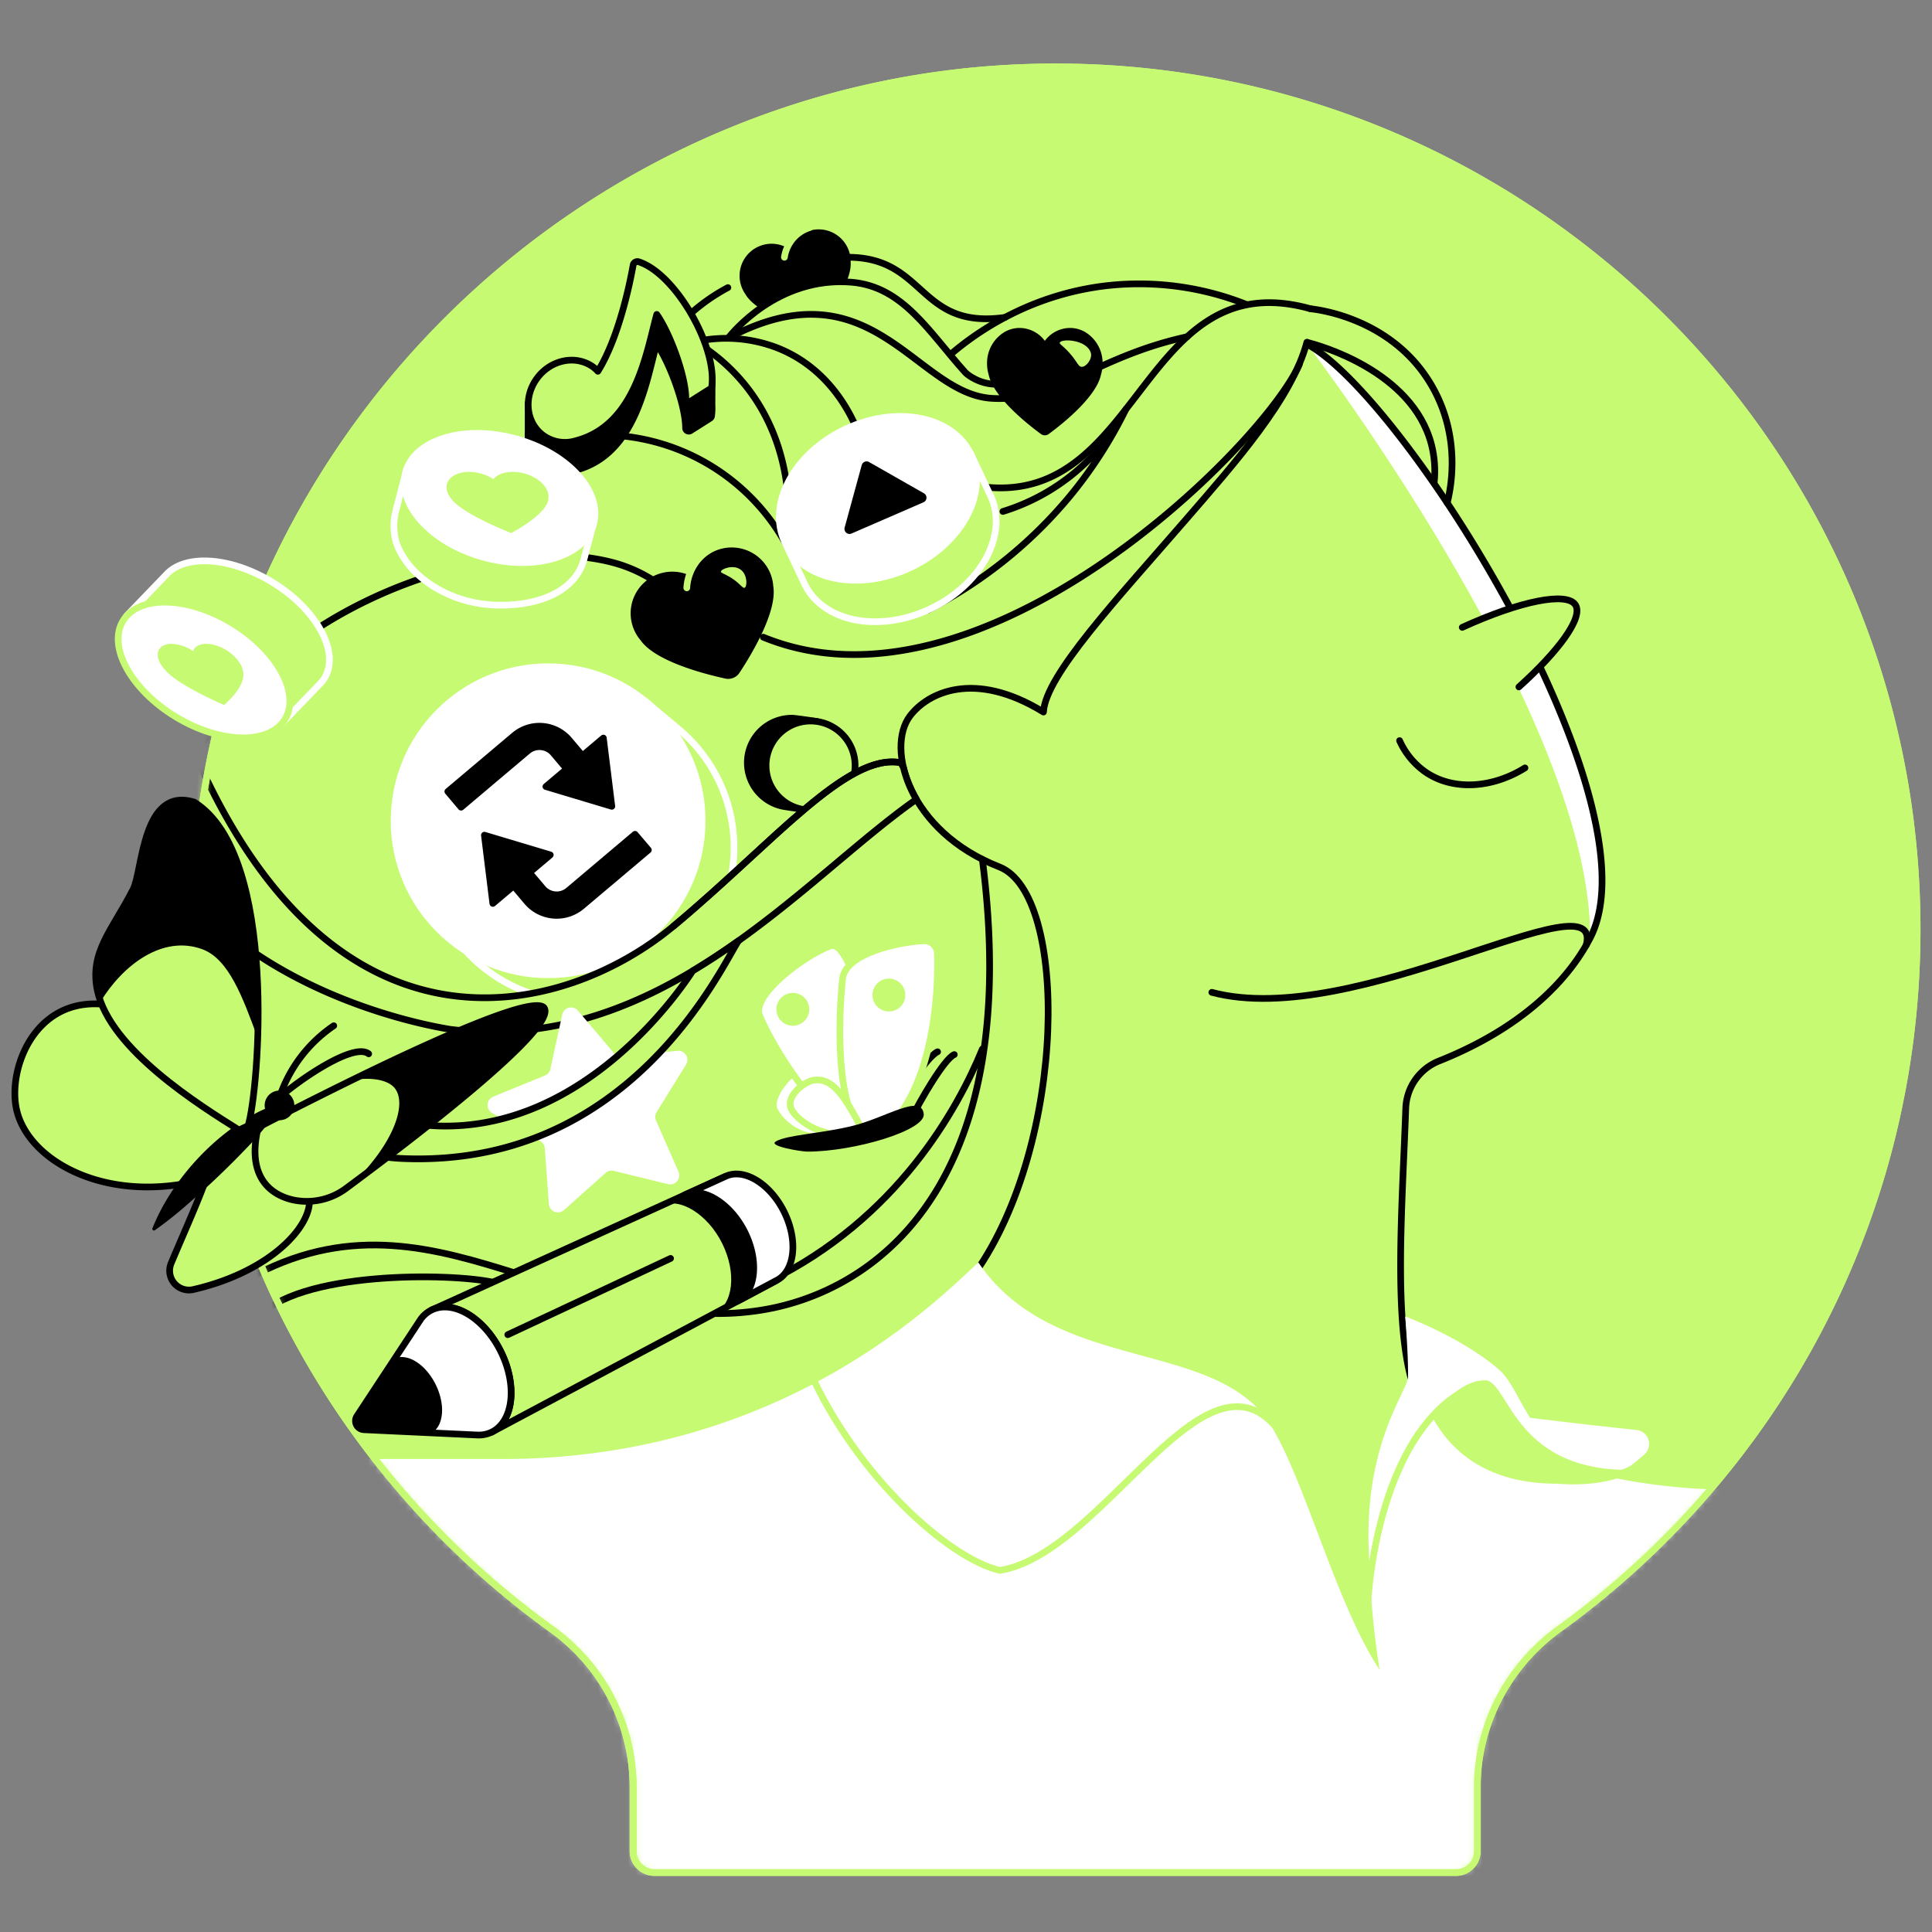 <svg xmlns="http://www.w3.org/2000/svg" width="260" height="260" fill="none"><rect width="100%" height="100%" fill="#808080" stroke="none"/><path fill="#C7FA73" d="M143.811 9.014C80.203 8.04 27.114 59.376 26.018 123.026c-.684 39.624 18.492 74.789 48.216 96.231a26.209 26.209 0 0 1 10.959 21.235v8.632A2.874 2.874 0 0 0 88.067 252h107.86a2.871 2.871 0 0 0 2.88-2.876v-8.615c0-8.482 4.179-16.351 11.05-21.32C239.016 198.107 258 163.815 258 125.07 258 61.568 207.042 9.978 143.811 9.01"/><path stroke="#C7FA73" stroke-miterlimit="10" stroke-width=".9" d="M143.811 9.014C80.203 8.04 27.114 59.376 26.018 123.026c-.684 39.624 18.492 74.789 48.216 96.231a26.209 26.209 0 0 1 10.959 21.235v8.632A2.874 2.874 0 0 0 88.067 252h107.86a2.871 2.871 0 0 0 2.88-2.876v-8.615c0-8.482 4.179-16.351 11.05-21.32C239.016 198.107 258 163.815 258 125.07 258 61.568 207.042 9.978 143.811 9.01"/><mask id="a" width="232" height="243" x="26" y="9" maskUnits="userSpaceOnUse" style="mask-type:alpha"><path fill="#FFE84D" d="M143.811 9.014C80.203 8.04 27.114 59.376 26.018 123.026c-.684 39.624 18.492 74.789 48.216 96.231a26.209 26.209 0 0 1 10.959 21.235v8.632A2.874 2.874 0 0 0 88.067 252h107.86a2.871 2.871 0 0 0 2.88-2.876v-8.615c0-8.482 4.179-16.351 11.05-21.32C239.016 198.107 258 163.815 258 125.07 258 61.568 207.042 9.978 143.811 9.01"/></mask><g mask="url(#a)"><path fill="#C7FA73" d="M127.86 47.75c2.749-2.369 10.223-8.167 21.455-9.345a39.03 39.03 0 0 1 18.521 2.606l-6.197 9.525"/><path stroke="#000" stroke-linecap="round" stroke-linejoin="round" stroke-width=".9" d="M127.86 47.75c2.749-2.369 10.223-8.167 21.455-9.345a39.03 39.03 0 0 1 18.521 2.606"/><path stroke="#000" stroke-linecap="round" stroke-linejoin="round" stroke-width=".9" d="M114.111 34.623c10.568 0 9.416 9.744 21.144 8.09M92.974 42.171a25.589 25.589 0 0 1 4.98-3.465"/><path stroke="#fff" stroke-linecap="round" stroke-linejoin="round" stroke-width=".9" d="M93.873 100.661a21.13 21.13 0 0 0-2.292-2.319l-4.707-3.952-.992.47a20.727 20.727 0 1 0 7.991 5.801v0Z"/><path fill="#fff" stroke="#fff" stroke-linecap="round" stroke-linejoin="round" stroke-width=".9" d="M73.764 131.184c11.45 0 20.73-9.281 20.73-20.73 0-11.45-9.28-20.73-20.73-20.73-11.449 0-20.73 9.28-20.73 20.73 0 11.449 9.281 20.73 20.73 20.73Z"/><path fill="#000" stroke="#000" stroke-linecap="round" stroke-linejoin="round" stroke-width=".9" d="m80.057 103.676-2.114 1.786-3.465-4.102a2.46 2.46 0 0 0-3.47-.293l-8.957 7.562-1.783-2.111 8.954-7.554a5.238 5.238 0 0 1 7.37.62l3.465 4.092Z"/><path fill="#000" stroke="#000" stroke-linecap="round" stroke-linejoin="round" stroke-width=".9" d="m82.335 108.511-1.138-9.186-7.731 6.528 8.869 2.658ZM87.254 114.388l-8.967 7.565a5.236 5.236 0 0 1-7.37-.621l-3.463-4.102 2.111-1.786 3.466 4.102a2.461 2.461 0 0 0 3.473.293l8.954-7.562 1.796 2.111Z"/><path fill="#000" stroke="#000" stroke-linecap="round" stroke-linejoin="round" stroke-width=".9" d="m65.188 112.394 1.137 9.186 7.729-6.528-8.867-2.658Z"/><path fill="#000" d="M111.064 30.961a4.299 4.299 0 0 0-4.86 2.552 4.307 4.307 0 0 0-5.902 6.06c1.674 2.962 9.28 5.027 9.28 5.027s5.158-5.954 4.895-9.348c.012-.45-.05-.9-.183-1.332a4.304 4.304 0 0 0-3.23-2.959Z"/><path stroke="#C7FA73" stroke-linecap="round" stroke-linejoin="round" stroke-width=".9" d="M105.562 34.622a5.051 5.051 0 0 1 1.49-2.88 4.937 4.937 0 0 1 1.914-1.116"/><path fill="#C7FA73" d="M134.061 51.712c-2.163 0-3.804-1.198-4.176-1.61-4.876-5.41-8.336-11.54-15.299-12.124-9.955-.82-16.174 6.974-16.6 7.532"/><path stroke="#000" stroke-linecap="round" stroke-linejoin="round" stroke-width=".9" d="M134.061 51.712c-2.163 0-3.804-1.198-4.176-1.61-4.876-5.41-8.336-11.54-15.299-12.124-9.955-.82-16.174 6.974-16.6 7.532"/><path stroke="#000" stroke-linecap="round" stroke-linejoin="round" stroke-width=".9" d="M115.965 59.548c-.353-1.178-2.94-9.298-11.15-12.651a19.1 19.1 0 0 0-11.238-.91 25.624 25.624 0 0 1 6.49 5.573c5.565 6.714 6.03 14.402 6.058 17.268"/><path fill="#fff" d="M175.921 46.331c7.718 10.27 38.288 53.33 38.069 79.911 9.375-18.007-24.734-72.71-38.069-79.91Z"/><path fill="#C7FA73" d="m129.193 200.571 5.366 10.767c10.286 5.956 31.451-15.253 40.67-10.94-1.299-2.959-2.502-5.549-3.555-7.422-2.85-4.173-11.547-5.587-20.563-8.588l-21.918 16.183ZM175.875 46.06c-2.046 7.682-9.758 16.322-16.267 23.843-9.255 10.693-18.915 20.979-19.183 25.921-9.345-5.743-15.607-2.598-17.976.547-3.227 4.299-.205 15.515 12.034 20.293 9.356 3.648 9.115 37.084-3.236 54.626"/><path stroke="#000" stroke-linecap="round" stroke-linejoin="round" stroke-width=".9" d="M175.875 46.06c-2.046 7.682-9.758 16.322-16.267 23.843-9.255 10.693-18.915 20.979-19.183 25.921-9.345-5.743-15.607-2.598-17.976.547-3.227 4.299-.205 15.515 12.034 20.293 9.356 3.648 9.115 37.084-3.236 54.626"/><path fill="#C7FA73" d="M132.758 65.565c20.96 2.062 20.96-30.357 43.607-24.01l-43.607 24.01Z"/><path stroke="#000" stroke-linecap="round" stroke-linejoin="round" stroke-width=".9" d="M132.758 65.565c20.96 2.062 20.96-30.357 43.607-24.01M175.921 46.331c13.33 7.201 47.439 61.904 38.069 79.911-1.69 3.246-6.624 11.081-20.353 16.551a7.116 7.116 0 0 0-4.457 6.361c-.485 14.033-1.986 32.012 1.914 39.571"/><path stroke="#000" stroke-linecap="round" stroke-linejoin="round" stroke-width=".9" d="M213.467 127.2c2.485-9.629-31.033 11.503-50.385 6.345"/><path fill="#fff" d="M68.19 196.348c37.467-.241 58.2-21.625 63.475-26.455 10.554 15.625 33.325 9.72 40.009 23.069 4.233 7.524 8.478 23.498 13.997 31.763 0 0-5.541-31.613 5.429-36.002a80.76 80.76 0 0 0 14.437 6.919 81.687 81.687 0 0 0 26.925 4.838l-9.255 47.745L201 255H79.5L55 207l-8-10.652h21.19Z"/><path stroke="#C7FA73" stroke-linecap="round" stroke-linejoin="round" stroke-width=".9" d="M108.892 184.375c6.29 14.158 18.777 25.385 25.669 26.963 14.271-2.294 28.188-32.933 38.201-17.913"/><path stroke="#000" stroke-linecap="round" stroke-linejoin="round" stroke-width=".9" d="M188.349 99.67a10.299 10.299 0 0 0 3.675 4.354c3.651 2.374 8.79 2.062 13.199-.681"/><path fill="#C7FA73" d="M196.784 84.427c7.852-3.583 14.107-4.816 15.242-3.009 1.072 1.726-2.363 6.29-7.62 11.025"/><path stroke="#000" stroke-linecap="round" stroke-linejoin="round" stroke-width=".9" d="M196.784 84.427c7.852-3.583 14.107-4.816 15.242-3.009 1.072 1.726-2.363 6.29-7.62 11.025"/><path fill="#000" d="M146.111 44.73a4.079 4.079 0 0 0-2.122-.596 4.239 4.239 0 0 0-3.38 1.737 4.263 4.263 0 0 0-3.386-1.737 4.089 4.089 0 0 0-2.12.596 4.885 4.885 0 0 0-2.272 4.204c0 .501.074 1 .218 1.48.624 3.073 5.418 6.81 7.032 7.993a.886.886 0 0 0 1.055 0c1.614-1.184 6.403-4.922 7.029-7.994a5.15 5.15 0 0 0 .219-1.48 4.883 4.883 0 0 0-2.273-4.203Z"/><path fill="#C7FA73" d="M142.616 46.118c-.071.194.443.391 1.367 1.447 1.029 1.178 1.127 1.791 1.584 1.805.618.016 1.471-1.094 1.231-1.884-.547-1.806-3.972-1.953-4.182-1.368Z"/><path stroke="#000" stroke-linecap="round" stroke-linejoin="round" stroke-width=".9" d="M23.5 107.999C32.5 82 66.13 71.182 82.735 75.774a19.164 19.164 0 0 1 5.366 2.44"/><path fill="#000" d="M99.12 73.715a5.595 5.595 0 0 0-5.998 3.88 5.605 5.605 0 0 0-7.838 7.054c.22.544.527 1.049.908 1.496 1.982 2.863 8.653 4.572 11.41 5.171a1.816 1.816 0 0 0 1.914-.774c1.553-2.354 5.128-8.234 4.545-11.67a5.54 5.54 0 0 0-.394-1.706 5.602 5.602 0 0 0-4.548-3.451Z"/><path stroke="#C7FA73" stroke-linecap="round" stroke-linejoin="round" stroke-width=".9" d="M92.425 79.11a6.583 6.583 0 0 1 1.591-3.907 6.385 6.385 0 0 1 2.355-1.674"/><path fill="#C7FA73" d="M97.02 76.933c0 .194.419.238 1.275.763 1.31.804 1.64 1.529 1.914 1.4.359-.167.4-1.723-.508-2.417-1.001-.766-2.653-.12-2.68.254Z"/><path fill="#000" stroke="#000" stroke-linecap="round" stroke-linejoin="round" stroke-width=".9" d="M112.582 102.645a5.967 5.967 0 0 0-2.106-4.56l-.547-.992s-2.861-.44-3.334-.44a5.987 5.987 0 0 0-5.986 5.368 5.99 5.99 0 0 0 4.75 6.487c.246.049 2.508.383 2.508.383l1.132-.771a5.99 5.99 0 0 0 3.583-5.475Z"/><path fill="#C7FA73" stroke="#000" stroke-linecap="round" stroke-linejoin="round" stroke-width=".9" d="M109.083 109.017a5.992 5.992 0 1 0 0-11.985 5.992 5.992 0 0 0 0 11.985Z"/><path stroke="#000" stroke-linecap="round" stroke-linejoin="round" stroke-width=".9" d="M82.684 58.581a28.443 28.443 0 0 1 23.246 14.95M102.725 85.752c29.164 11.97 66.979-25.385 72.129-36.69"/><path stroke="#000" stroke-linecap="round" stroke-linejoin="round" stroke-width=".9" d="M134.965 68.829a27.949 27.949 0 0 0 16.557-13.765 59.558 59.558 0 0 1-7.166 11.246 60.8 60.8 0 0 1-19.494 15.785M97.978 45.512c19.365-10.31 25.226 7.482 35.506 8.095 8.596.511 13.795-5.555 26.274-8.292M194.758 67.672c.391-1.526 2.035-8.637-2.067-15.745-5.229-9.06-15.275-10.261-16.325-10.37"/><path fill="#C7FA73" stroke="#000" stroke-linecap="round" stroke-linejoin="round" stroke-width=".9" d="M121.575 103.251a4.33 4.33 0 0 1-.328-.607c-7.269-1.384-17.084 10.713-30.63 22.008C76.018 136.83 44 145.5 25 98.499L19.5 111c8 19 31.259 25.909 41.104 27.528 28.309 3.438 47.314-20.156 62.719-30.958a15.718 15.718 0 0 1-1.748-4.319Z"/><path fill="#fff" d="m77.77 135.993 4.86 5.743a1.22 1.22 0 0 0 1.052.427l7.48-.749a1.214 1.214 0 0 1 1.158.567 1.22 1.22 0 0 1 .002 1.29l-3.958 6.394a1.22 1.22 0 0 0-.08 1.132l3.026 6.884a1.218 1.218 0 0 1-1.406 1.676l-7.305-1.786a1.212 1.212 0 0 0-1.094.274l-5.612 5.002a1.217 1.217 0 0 1-1.798-.191 1.219 1.219 0 0 1-.231-.63l-.547-7.496a1.218 1.218 0 0 0-.602-.965l-6.492-3.791a1.218 1.218 0 0 1-.377-1.774c.134-.185.318-.328.53-.414l6.96-2.847a1.216 1.216 0 0 0 .73-.869l1.6-7.349a1.223 1.223 0 0 1 .89-.905 1.225 1.225 0 0 1 1.212.377Z"/><path fill="#C7FA73" stroke="#000" stroke-linecap="round" stroke-linejoin="round" stroke-width=".9" d="m93.25 130.643-.033.022c-1.406 2.171-14.183 21.288-33.885 20.87a31.597 31.597 0 0 1-11.992-2.692l-3.83 4.65c3.947 1.545 7.544 2.281 10.65 2.415 30.7 1.307 42.938-25.872 45.219-29.291a93.763 93.763 0 0 1-6.13 4.026Z"/><path stroke="#000" stroke-linecap="round" stroke-linejoin="round" stroke-width=".9" d="M90.62 124.652c13.542-11.295 23.358-23.392 30.63-22.008M132.202 141.177c-3.32 8.108-11.465 22.855-28.785 31.297C78.997 184.376 60.5 158 34.5 171.5"/><path stroke="#000" stroke-linecap="round" stroke-linejoin="round" stroke-width=".9" d="M132.2 115.646c5.451 42.343-13.012 57.158-28.142 60.369a36.14 36.14 0 0 1-16.726-.476"/><path stroke="#000" stroke-linecap="round" stroke-linejoin="round" stroke-width=".9" d="M126.177 141.545c-1.326.531-6.167 7.272-4.102 8.205"/><path fill="#fff" d="M112.27 150.203c-2.073-3.9-3.9-5.765-5.301-5.294-.705.229-2.844 2.882-2.384 4.162.369 1.031 2.781 4.059 6.67 3.38"/><path fill="#fff" stroke="#C7FA73" stroke-miterlimit="10" stroke-width=".9" d="M117.415 151.265c-4.624 4.329-13.57-10.412-15.2-14.621-1.061-2.735 5.921-8.005 9.506-9.342 3.031-1.132 6.709 15.083 5.295 23.222-.375.724.771.016.399.741Z"/><path fill="#fff" stroke="#C7FA73" stroke-miterlimit="10" stroke-width=".9" d="M118.236 152.238c-6.238 1.367-5.358-16.103-4.841-20.539.405-3.495 7.978-5.002 11-5.092a1.74 1.74 0 0 1 1.244.506c.164.162.294.355.384.567.089.213.135.441.136.672.147 5.117-.471 16.409-5.88 22.625l-2.043 1.261Z"/><path fill="#fff" d="M116.17 152.31c-2.607-5.128-4.261-7.3-6.652-6.947-1.2.175-3.607 1.991-3.115 3.64.397 1.33 3.282 3.703 6.958 3.703"/><path stroke="#C7FA73" stroke-miterlimit="10" stroke-width=".9" d="M116.17 152.31c-2.607-5.128-4.261-7.3-6.652-6.947-1.2.175-3.607 1.991-3.115 3.64.397 1.33 3.282 3.703 6.958 3.703"/><path fill="#000" d="M104.409 153.6c1.61-.894 6.03-1.031 10.332-2.087 4.469-1.093 9.252-4.4 9.572-1.594.243 2.21-9.356 5.06-15.649 5.06-.859 0-5.415-.755-4.242-1.368l-.013-.011Z"/><path stroke="#000" stroke-linecap="round" stroke-linejoin="round" stroke-width=".9" d="M128.425 141.92c-1.323.53-4.687 6.325-5.765 8.604"/><path fill="#C7FA73" d="M106.695 138.041a2.21 2.21 0 1 0 0-4.42 2.21 2.21 0 0 0 0 4.42ZM119.625 136.119a2.21 2.21 0 1 0 0-4.42 2.21 2.21 0 0 0 0 4.42Z"/><path fill="#fff" d="M205.939 190.809c-1.288-1.841-2.579-5.06-4.143-6.433-5.008-4.376-12.69-7.217-12.69-7.217s.405 4.843.383 7.975c.199 1.988-6.802 9.72-5.046 26.851l13.36-11.459 15.219 1.985c1.395-1.641 5.413-4.253 8.262-6.769a1.893 1.893 0 0 0 .559-1.996 1.887 1.887 0 0 0-1.609-1.307c-5.18-.52-14.295-1.63-14.295-1.63Z"/><path fill="#C7FA73" d="M200.07 185.75c-2.607 0-4.335 1.424-7.439 4.725 7.811 14.769 27.915 7.305 27.671 7.316-16.261.599-17.12-11.311-20.232-12.041Z"/><path stroke="#C7FA73" stroke-linecap="round" stroke-linejoin="round" stroke-width=".9" d="m200.636 189.433-1.775-3.121c-10.431 3.911-14.38 19.785-14.878 30.847M222.557 194.854c-.251 1.914-6.957 7.354-21.922 2.48"/><path fill="#C7FA73" stroke="#fff" stroke-linecap="round" stroke-linejoin="round" stroke-width=".9" d="m133.217 66.54-2.598-5.494-2.601 1.233a13.156 13.156 0 0 0-4.214-.656c-6.755 0-13.508 4.425-15.619 10.064l-2.584 1.225 2.6 5.497c1.412 3.154 4.923 5.26 9.572 5.26 7.136 0 14.268-4.937 15.931-11.022.624-2.259.399-4.357-.487-6.107Z"/><path fill="#fff" stroke="#fff" stroke-linecap="round" stroke-linejoin="round" stroke-width=".9" d="M122.547 76.364c6.913-3.27 10.548-10.083 8.12-15.218-2.429-5.136-10.002-6.648-16.915-3.38-6.913 3.27-10.549 10.084-8.12 15.219 2.428 5.135 10.001 6.648 16.915 3.379Z"/><path fill="#000" d="m124.34 66.387-7.384-4.207a.679.679 0 0 0-.988.41l-2.3 8.41a.683.683 0 0 0 .21.69.676.676 0 0 0 .712.112l9.69-4.207a.68.68 0 0 0 .319-.945.683.683 0 0 0-.259-.263Z"/><path stroke="#000" stroke-linecap="round" stroke-linejoin="round" stroke-width=".9" d="M34.5 177.5c5.5-6.5 26.128-6.213 31.906-4.926M175.921 46.074c1.269.317 14.123 3.741 16.715 13.748.425 1.665.552 3.392.375 5.1"/><path stroke="#C7FA73" stroke-miterlimit="10" stroke-width=".9" d="M143.903 9.014C80.245 8.04 27.115 59.376 26.018 123.026c-.685 39.624 18.506 74.789 48.254 96.231a26.214 26.214 0 0 1 10.967 21.235v8.632A2.878 2.878 0 0 0 88.115 252H196.06a2.875 2.875 0 0 0 2.882-2.876v-8.615c0-8.482 4.182-16.351 11.058-21.32"/></g><path stroke="#C7FA73" stroke-miterlimit="10" stroke-width=".9" d="M143.811 9.014C80.203 8.04 27.114 59.376 26.018 123.026c-.684 39.624 18.492 74.789 48.216 96.231a26.209 26.209 0 0 1 10.959 21.235v8.632A2.874 2.874 0 0 0 88.067 252h107.86a2.871 2.871 0 0 0 2.88-2.876v-8.615c0-8.482 4.179-16.351 11.05-21.32C239.016 198.107 258 163.815 258 125.07 258 61.568 207.042 9.978 143.811 9.01"/><path fill="#000" stroke="#000" stroke-linecap="round" stroke-linejoin="round" stroke-width=".9" d="m95.814 54.35.02-3.433-.682.104c-1.564-5.048-5.579-10.687-9.222-11.842a.584.584 0 0 0-.738.46c-.388 2.188-1.89 9.72-4.745 14.279a4.819 4.819 0 0 0-.596-.534c-1.88-1.386-4.463-1.214-6.373.25l-.418-.778-1.985 1.406v3.914a5.073 5.073 0 0 0 1.993 4.376 4.988 4.988 0 0 0 4.04.82l.1-.027c.14-.033.274-.066.411-.11 7.907-2.188 9.323-11.776 10.737-16.956 1.737 2.461 3.9 8.238 3.908 11.314a.43.43 0 0 0 .657.367l2.639-1.671a.435.435 0 0 0 .197-.298c.073-.553.09-1.112.049-1.669l.008.028Z"/><path fill="#C7FA73" stroke="#000" stroke-linecap="round" stroke-linejoin="round" stroke-width=".9" d="M85.942 35.226a.582.582 0 0 0-.738.46c-.388 2.187-1.89 9.72-4.745 14.278a4.819 4.819 0 0 0-.596-.547c-2.32-1.712-5.716-1.047-7.587 1.485-1.87 2.533-1.507 5.973.82 7.685a4.988 4.988 0 0 0 4.04.82l.101-.027a5.31 5.31 0 0 0 .41-.109c7.907-2.188 9.324-11.776 10.738-16.956 1.736 2.461 3.9 8.237 3.908 11.314a.429.429 0 0 0 .656.367l2.64-1.672a.434.434 0 0 0 .196-.298c.75-5.36-4.9-15.23-9.843-16.8Z"/><path fill="#C7FA73" d="m80.337 70.538-3.14-.91c-2.877-3.72-8.675-6.416-14.468-6.416a15.057 15.057 0 0 0-4.988.787l-2.964-.787-1.502 5.253c-.428 1.29-.459 3.53 0 4.807 1.68 5.05 8.401 8.225 15.537 8.225 5.612 0 9.544-2.535 10.152-6.071l1.373-4.888Z"/><path fill="#fff" d="M80.305 70.642c1.286-4.636-3.522-10.016-10.738-12.017-7.217-2.002-14.109.134-15.394 4.77-1.286 4.636 3.522 10.016 10.738 12.017 7.216 2.001 14.109-.134 15.394-4.77Z"/><path fill="#C7FA73" d="M70.965 63.84a6.053 6.053 0 0 0-1.958-.337c-1.182 0-2.112.38-2.612.98a6.042 6.042 0 0 0-3.282-.98 4.258 4.258 0 0 0-1.731.336c-1.023.463-1.526 1.349-1.187 2.366.107.299.265.576.468.82 1.348 2.084 8.139 4.713 8.139 4.713s5.035-2.629 4.999-4.712c.032-.277 0-.558-.09-.82-.323-1.018-1.417-1.904-2.746-2.367Z"/><path stroke="#fff" stroke-linecap="round" stroke-linejoin="round" stroke-width=".9" d="m79.866 70.439-1.351 5.087c-1.181 3.828-5.514 5.917-11.13 5.917-4.815 0-8.978-1.885-11.69-4.65-.966-.996-2.066-2.63-2.418-3.97a8.073 8.073 0 0 1-.003-4.093l1.444-5.563"/><path fill="#C7FA73" stroke="#fff" stroke-linecap="round" stroke-linejoin="round" stroke-width=".9" d="M43.218 91.872c1.48-1.67 1.542-4.293-.161-7.244-2.905-5.063-9.873-9.146-15.55-9.146-2.208 0-3.893.621-4.96 1.671a6.378 6.378 0 0 0-.19.197l-5.32 5.525 2.689 1.739 10.614 12.12 7.282.936 5.43-5.634c.043-.049.092-.095.136-.142l.033-.035-.003.013Z"/><path fill="#fff" stroke="#C7FA73" stroke-linecap="round" stroke-linejoin="round" stroke-width=".9" d="M38.357 96.788c2.11-3.473-1.06-9.254-7.08-12.912-6.02-3.658-12.612-3.807-14.722-.333-2.11 3.473 1.06 9.255 7.08 12.912 6.02 3.658 12.612 3.807 14.722.334Z"/><path fill="#C7FA73" d="M29.419 86.98a4.715 4.715 0 0 0-1.66-.336c-.94 0-1.562.38-1.775.976a5.521 5.521 0 0 0-2.904-.976 2.231 2.231 0 0 0-1.272.336c-.67.46-.793 1.346-.205 2.363.176.297.387.573.629.82 1.723 2.084 7.93 4.71 7.93 4.71s3.19-2.626 2.509-4.71a2.804 2.804 0 0 0-.331-.82 5.905 5.905 0 0 0-2.921-2.363Z"/><path fill="#C7FA73" stroke="#000" stroke-linecap="round" stroke-linejoin="round" stroke-width=".9" d="M15.12 135.327c-1.422-.274-4.064-.547-6.725.7-5.12 2.418-7.086 9.001-6.183 13.218 1.408 6.563 10.794 12.115 22.568 10.059l8.158-6.799-6.225-12.458-11.593-4.72ZM28.025 157.824c-1.094 3.306-3.378 8.305-4.992 12.178a2.598 2.598 0 0 0 2.96 3.542c9.175-2.09 14.74-7.21 15.558-11.006.372-1.731-.147-5.929-3.246-8.117-1.849-1.304-3.914-1.367-4.947-1.312l-5.333 4.715Z"/><path stroke="#000" stroke-linecap="round" stroke-linejoin="round" stroke-width=".9" d="M49.617 141.819c-2.215-1.72-10.756 4.587-12.033 5.94a18.865 18.865 0 0 1 7.332-9.719"/><path fill="#C7FA73" stroke="#000" stroke-linecap="round" stroke-linejoin="round" stroke-width=".9" d="M34.745 151.718c4.863-2.505 35.635-18.471 38.42-16.163 2.444 2.595-19.405 19.045-26.529 24.321a8.854 8.854 0 0 1-7.291 1.583c-3.25-.771-6.129-3.402-4.6-9.741Z"/><path fill="#000" d="M73.162 135.555c-1.792-1.485-15.16 4.592-25.766 9.782 4.294-.626 5.525.84 5.744 1.127 1.693 2.188-.246 7.546-5.743 12.854 7.808-5.814 28.128-21.255 25.765-23.763ZM37.569 150.756a1.997 1.997 0 1 0 0-3.993 1.997 1.997 0 0 0 0 3.993Z"/><path fill="#000" d="M20.516 165.291c2.51-6.29 8.035-12.405 14.033-15.537.92-.482 1.886-.873 2.882-1.168a.236.236 0 0 1 .177.02c.053.03.093.08.11.139a.234.234 0 0 1-.027.183 24.321 24.321 0 0 1-1.794 2.497 50.16 50.16 0 0 1-1.933 2.256 115.042 115.042 0 0 1-8.416 8.115 53.802 53.802 0 0 1-4.695 3.757.224.224 0 0 1-.276-.006.227.227 0 0 1-.066-.267l.005.011Z"/><path fill="#C7FA73" d="M33.384 151.501c1.43-4.474 4.182-36.466-7.244-43.55-7.002-2.188-6.914 9.159-8.221 11.725-2.798 5.483-5.935 8.45-4.803 13.674 1.71 7.896 13.757 15.408 19.046 18.723l1.222-.572Z"/><path fill="#000" d="M26.14 107.951c-7.002-2.188-6.914 9.159-8.221 11.725-2.798 5.483-5.935 8.45-4.803 13.674.106.486.247.964.421 1.43 3.009-4.909 8.325-8.986 13.661-7.047 3.58 1.301 5.453 6.429 7.485 11.965.38-11.323-.949-27.037-8.543-31.747Z"/><path stroke="#000" stroke-linecap="round" stroke-linejoin="round" stroke-width=".9" d="M33.384 151.501c1.43-4.474 4.182-36.466-7.244-43.55-7.002-2.188-6.914 9.159-8.221 11.725-2.798 5.483-5.935 8.45-4.803 13.674 1.71 7.896 13.757 15.408 19.046 18.723l1.222-.572Z"/><path fill="#C7FA73" stroke="#000" stroke-linecap="round" stroke-linejoin="round" stroke-width=".9" d="m66.175 192.729 38.307-20.41-6.894-13.984-39.514 17.966c2.924-1.441 7.11 1.069 9.34 5.606 2.229 4.537 1.684 9.381-1.24 10.822Z"/><path fill="#000" d="m97.586 158.335-8.661 3.939c2.513-1.239 6.323 1.126 8.273 5.076 1.95 3.949 1.488 8.149-1.02 9.391l8.3-4.422-6.892-13.984Z"/><path fill="#fff" stroke="#000" stroke-linecap="round" stroke-linejoin="round" stroke-width=".9" d="M105.534 163.107c-1.914-3.861-5.469-5.997-7.95-4.772l-5.494 2.5c2.486-1.226 6.219 1.093 8.147 4.991 1.928 3.897 1.474 8.062-1.01 9.298l5.255-2.8c2.483-1.231 2.956-5.355 1.052-9.217ZM67.41 181.904c-2.237-4.537-6.415-7.048-9.339-5.606a3.994 3.994 0 0 0-1.439 1.217l-.191.29c-.038.06-.082.114-.118.177l-8.284 12.581a1.188 1.188 0 0 0 .938 1.84l15.33.72a4.033 4.033 0 0 0 1.873-.4c2.915-1.438 3.468-6.284 1.23-10.819Z"/><path fill="#000" d="M58.067 192.841c1.641-.897 1.914-3.78.569-6.509-1.346-2.73-3.78-4.267-5.497-3.517l-5.103 7.767a1.188 1.188 0 0 0 .938 1.84l9.093.419Z"/><path stroke="#000" stroke-linecap="round" stroke-linejoin="round" stroke-width=".9" d="m68.333 179.616 21.909-10.264"/></svg>